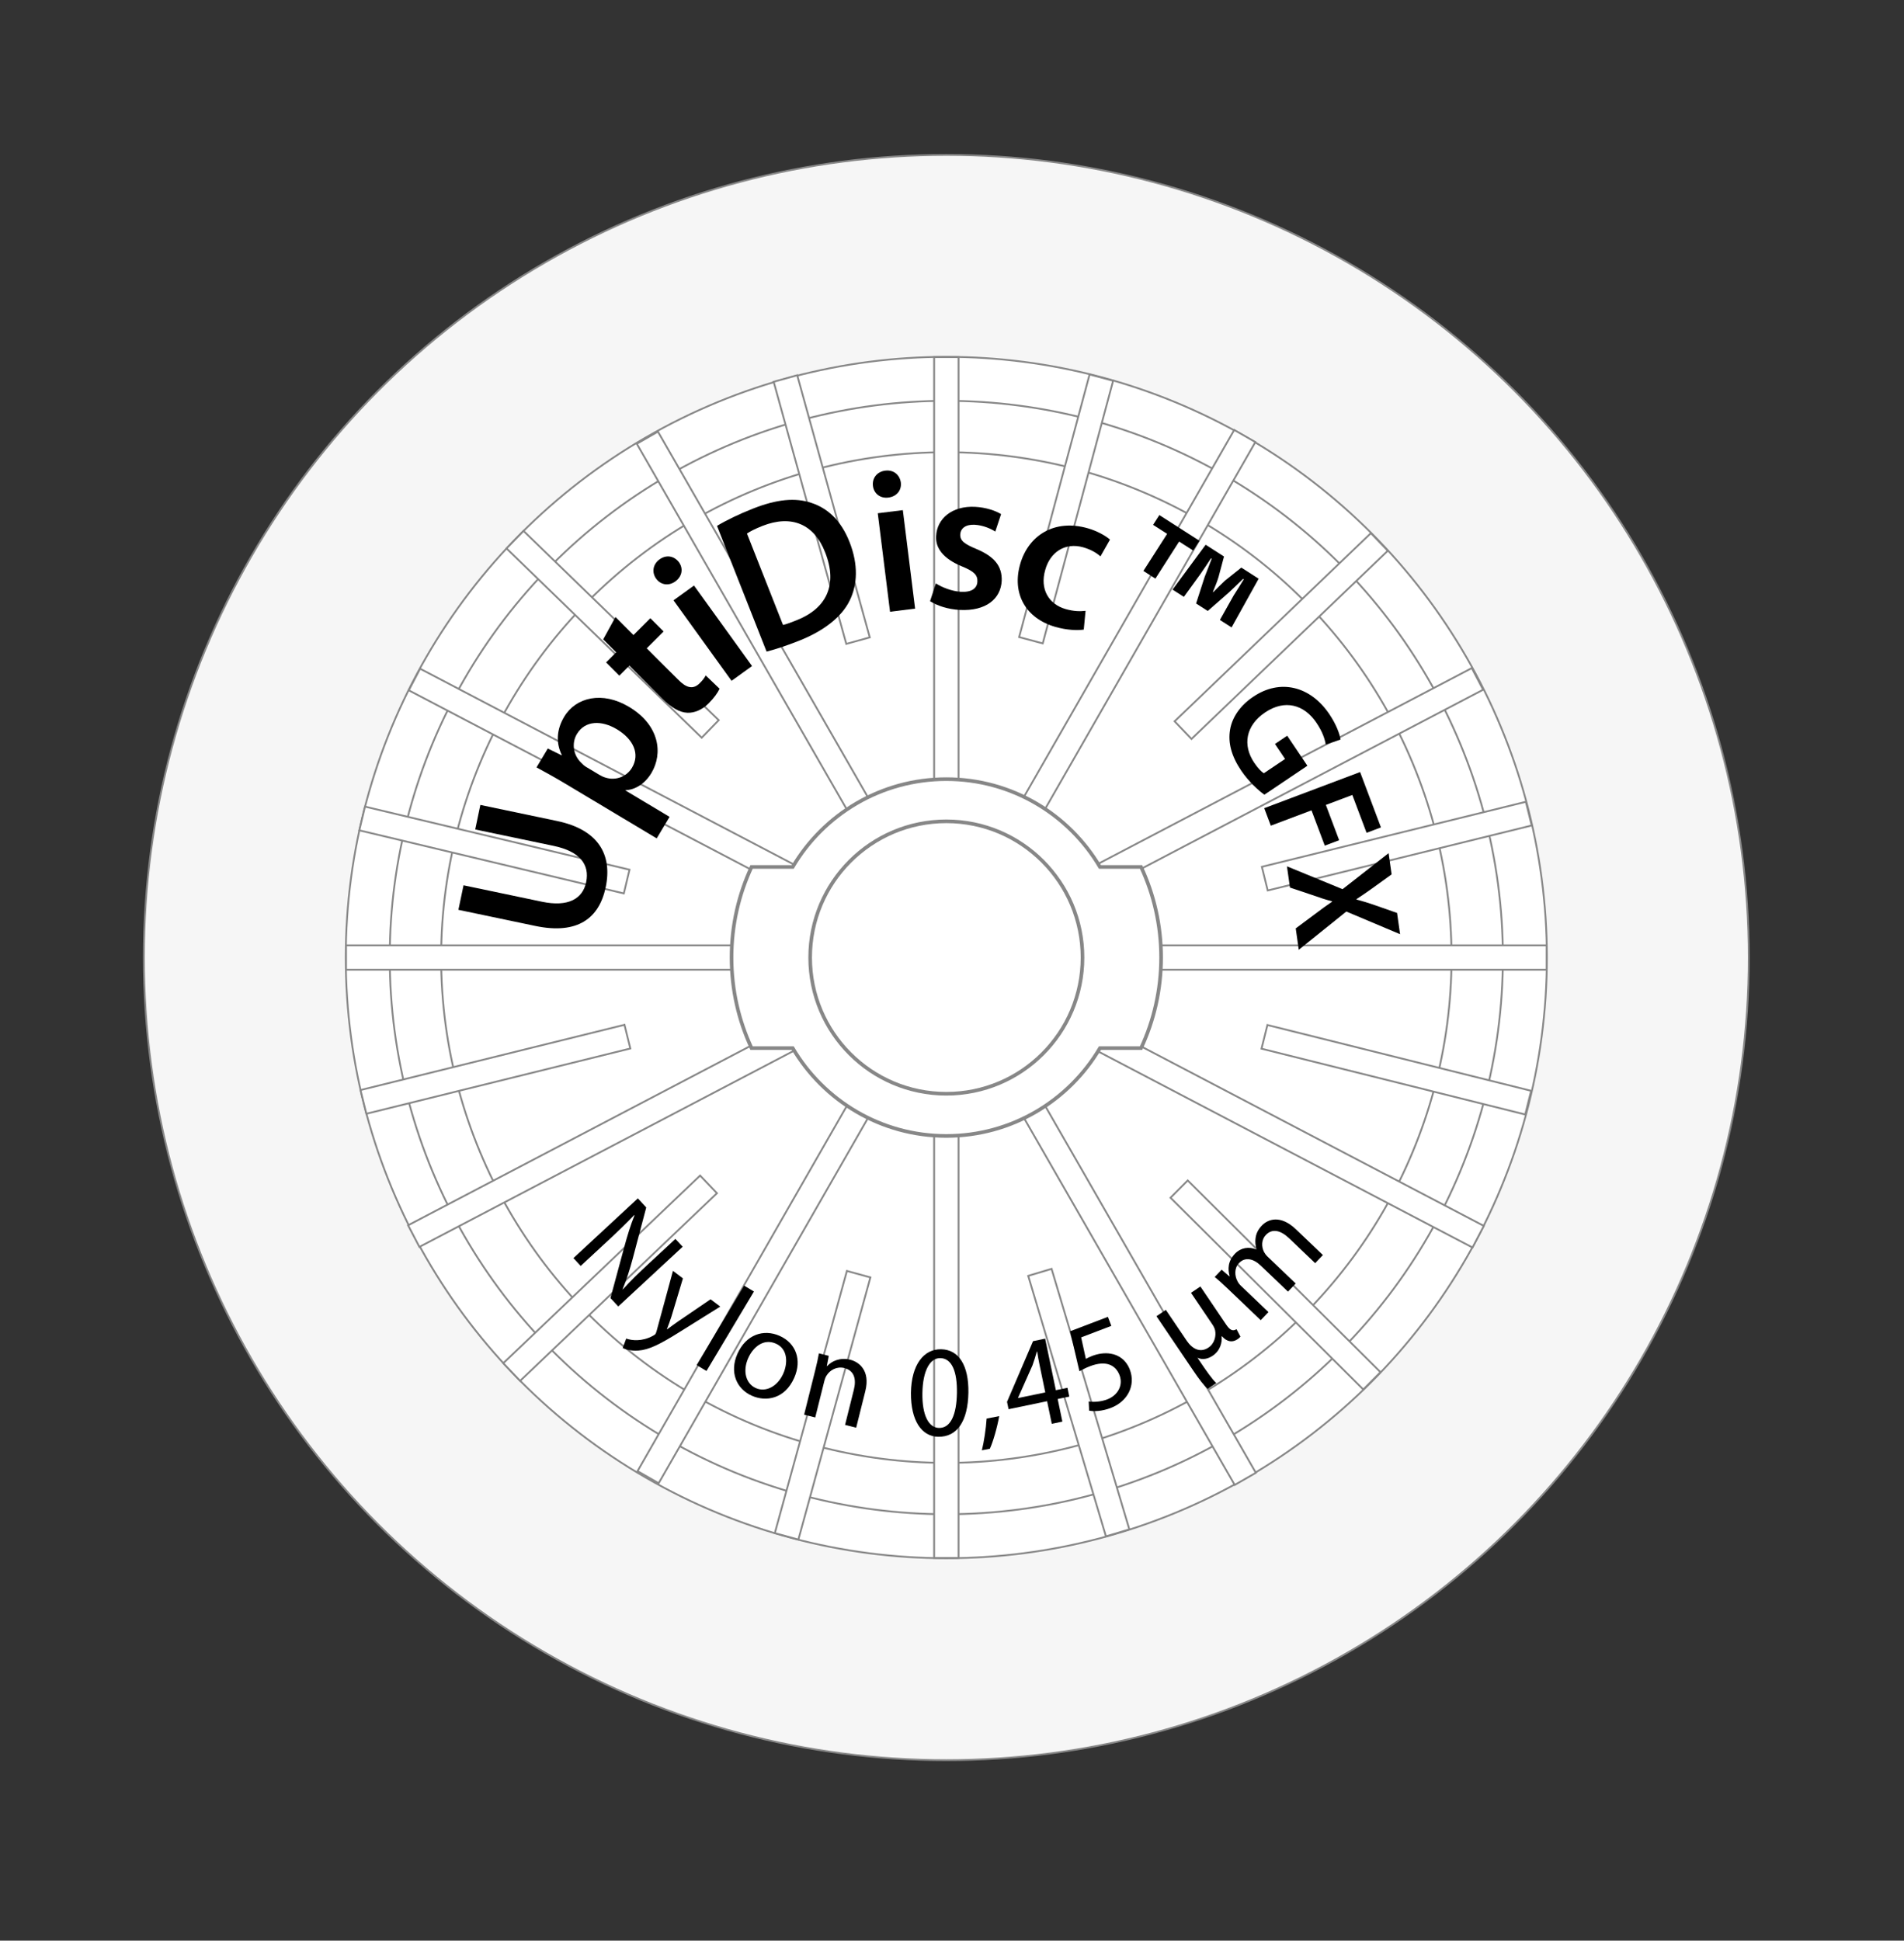 <?xml version="1.0" encoding="utf-8"?>
<!-- Generator: Adobe Illustrator 15.1.0, SVG Export Plug-In . SVG Version: 6.00 Build 0)  -->
<!DOCTYPE svg PUBLIC "-//W3C//DTD SVG 1.1//EN" "http://www.w3.org/Graphics/SVG/1.1/DTD/svg11.dtd">
<svg version="1.1" xmlns="http://www.w3.org/2000/svg" xmlns:xlink="http://www.w3.org/1999/xlink" x="0px" y="0px" width="263px"
	 height="268px" viewBox="0 0 263 268" enable-background="new 0 0 263 268" xml:space="preserve">
<rect x="0" y="0" width="263" height="268" fill="#333333" stroke="none"/>
<g id="Calque_4">
	<circle fill="#F6F6F6" stroke="#878787" stroke-width="0.25" stroke-miterlimit="10" cx="130.717" cy="132.235" r="110.843"/>
	<circle fill="#FFFFFF" stroke="#878787" stroke-width="0.25" stroke-miterlimit="10" cx="130.717" cy="132.235" r="82.955"/>
	<circle fill="#FFFFFF" stroke="#878787" stroke-width="0.25" stroke-miterlimit="10" cx="130.717" cy="132.235" r="76.879"/>
	<circle fill="#FFFFFF" stroke="#878787" stroke-width="0.25" stroke-miterlimit="10" cx="130.717" cy="132.235" r="69.786"/>
</g>
<g id="Calque_2">
	
		<rect x="129.033" y="49.316" fill="#FFFFFF" stroke="#878787" stroke-width="0.25" stroke-miterlimit="10" width="3.369" height="165.836"/>
	
		<rect x="47.799" y="130.55" fill="#FFFFFF" stroke="#878787" stroke-width="0.25" stroke-miterlimit="10" width="165.837" height="3.369"/>
	
		<rect x="66.64" y="98.584" transform="matrix(-0.232 0.973 -0.973 -0.232 198.337 78.136)" fill="#FFFFFF" stroke="#878787" stroke-width="0.25" stroke-miterlimit="10" width="3.369" height="37.555"/>
	
		<rect x="66.768" y="128.856" transform="matrix(0.24 0.971 -0.971 0.24 195.356 45.767)" fill="#FFFFFF" stroke="#878787" stroke-width="0.25" stroke-miterlimit="10" width="3.369" height="37.555"/>
	
		<rect x="82.612" y="157.721" transform="matrix(0.69 0.724 -0.724 0.69 153.895 -6.296)" fill="#FFFFFF" stroke="#878787" stroke-width="0.25" stroke-miterlimit="10" width="3.37" height="37.555"/>
	
		<rect x="112.062" y="175.312" transform="matrix(0.964 0.265 -0.265 0.964 55.41 -23.18)" fill="#FFFFFF" stroke="#878787" stroke-width="0.25" stroke-miterlimit="10" width="3.37" height="37.555"/>
	
		<rect x="147.398" y="174.912" transform="matrix(0.958 -0.286 0.286 0.958 -49.206 50.782)" fill="#FFFFFF" stroke="#878787" stroke-width="0.25" stroke-miterlimit="10" width="3.371" height="37.554"/>
	
		<rect x="174.535" y="158.663" transform="matrix(0.705 -0.709 0.709 0.705 -73.856 177.295)" fill="#FFFFFF" stroke="#878787" stroke-width="0.25" stroke-miterlimit="10" width="3.37" height="37.554"/>
	
		<rect x="191.273" y="128.955" transform="matrix(0.242 -0.97 0.97 0.242 2.88 299.151)" fill="#FFFFFF" stroke="#878787" stroke-width="0.25" stroke-miterlimit="10" width="3.37" height="37.553"/>
	
		<rect x="191.304" y="98.086" transform="matrix(-0.239 -0.971 0.971 -0.239 125.591 332.173)" fill="#FFFFFF" stroke="#878787" stroke-width="0.25" stroke-miterlimit="10" width="3.37" height="37.551"/>
	
		<rect x="175.327" y="69.064" transform="matrix(-0.692 -0.722 0.722 -0.692 236.043 276.426)" fill="#FFFFFF" stroke="#878787" stroke-width="0.25" stroke-miterlimit="10" width="3.371" height="37.552"/>
	
		<rect x="145.616" y="51.498" transform="matrix(-0.966 -0.259 0.259 -0.966 271.358 176.319)" fill="#FFFFFF" stroke="#878787" stroke-width="0.25" stroke-miterlimit="10" width="3.369" height="37.552"/>
	
		<rect x="111.843" y="51.663" transform="matrix(-0.964 0.267 -0.267 -0.964 241.755 107.964)" fill="#FFFFFF" stroke="#878787" stroke-width="0.25" stroke-miterlimit="10" width="3.37" height="37.552"/>
	
		<rect x="82.932" y="68.862" transform="matrix(-0.696 0.718 -0.718 -0.696 206.438 87.839)" fill="#FFFFFF" stroke="#878787" stroke-width="0.25" stroke-miterlimit="10" width="3.37" height="37.551"/>
	
		<rect x="129.033" y="49.315" transform="matrix(0.464 0.886 -0.886 0.464 187.122 -44.943)" fill="#FFFFFF" stroke="#878787" stroke-width="0.25" stroke-miterlimit="10" width="3.37" height="165.837"/>
	
		<rect x="129.033" y="49.315" transform="matrix(0.867 0.497 -0.497 0.867 83.12 -47.509)" fill="#FFFFFF" stroke="#878787" stroke-width="0.25" stroke-miterlimit="10" width="3.37" height="165.837"/>
	
		<rect x="129.032" y="49.315" transform="matrix(-0.464 0.886 -0.886 -0.464 308.524 77.855)" fill="#FFFFFF" stroke="#878787" stroke-width="0.25" stroke-miterlimit="10" width="3.37" height="165.837"/>
	
		<rect x="129.031" y="49.315" transform="matrix(-0.867 0.498 -0.498 -0.867 309.899 181.889)" fill="#FFFFFF" stroke="#878787" stroke-width="0.25" stroke-miterlimit="10" width="3.37" height="165.838"/>
</g>
<g id="Calque_3">
	<path fill="#FFFFFF" stroke="#878787" stroke-width="0.5" stroke-miterlimit="10" d="M157.617,119.724h-5.679
		c-4.287-7.256-12.185-12.125-21.222-12.125c-9.038,0-16.935,4.87-21.222,12.125h-5.679c-1.771,3.802-2.767,8.039-2.767,12.511
		s0.995,8.708,2.768,12.511h5.679c4.286,7.256,12.183,12.126,21.221,12.126c9.037,0,16.935-4.87,21.222-12.126h5.678
		c1.772-3.803,2.768-8.039,2.768-12.511S159.389,123.526,157.617,119.724z"/>
	<circle fill="#FFFFFF" stroke="#878787" stroke-width="0.5" stroke-miterlimit="10" cx="130.717" cy="132.234" r="18.811"/>
</g>
<g id="Calque_5">
	<g>
		<path d="M64.028,122.259l10.824,2.267c3.635,0.762,5.633-0.401,6.111-2.688c0.514-2.451-0.861-4.263-4.497-5.024l-10.824-2.267
			l0.709-3.388l10.604,2.221c5.729,1.2,7.646,4.677,6.711,9.139c-0.9,4.296-3.878,6.577-9.717,5.354l-10.631-2.227L64.028,122.259z"
			/>
		<path d="M78.079,108.221c-1.546-0.925-2.831-1.628-3.971-2.244l1.561-2.609l1.898,0.939l0.029-0.048
			c-0.809-1.665-0.734-3.489,0.335-5.276c1.619-2.706,5.281-3.565,8.953-1.368c4.251,2.543,4.701,6.453,3.097,9.134
			c-0.881,1.473-2.247,2.33-3.55,2.37l-0.029,0.048l6.087,3.642l-1.777,2.971L78.079,108.221z M82.779,106.998
			c0.29,0.173,0.57,0.308,0.879,0.395c1.381,0.433,2.886-0.11,3.638-1.366c1.127-1.884,0.222-3.935-2.097-5.322
			c-2.077-1.243-4.375-1.24-5.516,0.668c-0.737,1.232-0.522,2.902,0.608,3.972c0.198,0.217,0.435,0.424,0.676,0.569L82.779,106.998z
			"/>
		<path d="M85.016,85.211l2.485,2.489l2.33-2.326l1.829,1.832l-2.33,2.326l4.274,4.281c1.173,1.175,2.108,1.474,3.044,0.54
			c0.458-0.458,0.637-0.716,0.836-1.074l1.909,1.832c-0.219,0.498-0.737,1.253-1.514,2.029c-0.896,0.895-1.971,1.332-2.926,1.291
			c-1.074-0.041-2.188-0.678-3.46-1.953l-4.553-4.56l-1.394,1.392l-1.829-1.832l1.394-1.392l-1.79-1.792L85.016,85.211z"/>
		<path d="M93.783,77.642c0.609,0.845,0.47,1.951-0.511,2.659c-0.936,0.675-2.03,0.458-2.639-0.387
			c-0.625-0.867-0.464-1.99,0.472-2.665C92.063,76.557,93.134,76.791,93.783,77.642z M101.05,94.021l-8.019-11.117l2.831-2.042
			l8.018,11.117L101.05,94.021z"/>
		<path d="M99.039,72.623c1.321-0.793,3.076-1.637,4.988-2.391c3.299-1.302,5.846-1.52,8.006-0.798
			c2.25,0.716,4.123,2.397,5.311,5.409c1.24,3.142,1.096,5.922,0.019,8.102c-1.124,2.29-3.605,4.207-7.036,5.56
			c-1.885,0.744-3.34,1.197-4.439,1.479L99.039,72.623z M108.158,86.304c0.476-0.097,1.157-0.366,1.812-0.624
			c4.2-1.626,5.778-4.912,4.012-9.39c-1.513-3.912-4.643-5.249-8.675-3.658c-1.021,0.403-1.724,0.771-2.127,1.051L108.158,86.304z"
			/>
		<path d="M124.432,66.628c0.129,1.033-0.524,1.937-1.725,2.086c-1.145,0.143-2-0.573-2.128-1.606
			c-0.132-1.061,0.549-1.968,1.694-2.111C123.445,64.851,124.271,65.571,124.432,66.628z M122.941,84.48l-1.694-13.599l3.462-0.431
			l1.694,13.599L122.941,84.48z"/>
		<path d="M129.274,80.562c0.762,0.519,2.225,1.103,3.462,1.167c1.518,0.079,2.224-0.504,2.271-1.403
			c0.049-0.928-0.488-1.435-2.145-2.113c-2.621-1.067-3.669-2.587-3.558-4.188c0.126-2.417,2.22-4.196,5.396-4.031
			c1.518,0.079,2.818,0.542,3.583,1.004l-0.802,2.41c-0.572-0.368-1.646-0.875-2.854-0.938c-1.237-0.064-1.942,0.491-1.986,1.334
			c-0.046,0.871,0.579,1.327,2.289,2.036c2.427,1.028,3.514,2.354,3.436,4.378c-0.129,2.474-2.163,4.199-5.789,4.01
			c-1.658-0.086-3.126-0.585-4.108-1.201L129.274,80.562z"/>
		<path d="M149.699,86.947c-0.797,0.121-2.286,0.1-3.936-0.377c-4.109-1.19-6.02-4.615-4.837-8.697
			c1.143-3.948,4.739-6.248,9.362-4.909c1.217,0.352,2.383,0.982,3.038,1.553l-1.315,2.315c-0.471-0.4-1.176-0.897-2.366-1.242
			c-2.541-0.736-4.596,0.691-5.265,3.106c-0.783,2.704,0.528,4.753,2.799,5.411c1.163,0.336,2.045,0.328,2.771,0.246L149.699,86.947
			z"/>
		<path d="M165.683,74.682l-0.865,1.351l-1.943-1.245l-3.279,5.119l-1.658-1.063l3.279-5.118l-1.943-1.245l0.865-1.351
			L165.683,74.682z M168.505,85.615l1.905-3.392c0.396-0.616,0.865-1.351,1.389-2.219l-0.095-0.061
			c-0.637,0.628-1.396,1.345-1.987,1.902l-2.89,2.528l-1.611-1.033l1.189-3.683c0.246-0.645,0.657-1.651,0.962-2.492l-0.095-0.061
			c-0.485,0.758-0.995,1.501-1.459,2.173l-2.285,3.148l-1.563-1.002l4.571-6.196l2.535,1.625l-0.738,2.769
			c-0.161,0.565-0.385,1.124-0.796,2.13l0.047,0.03c0.583-0.596,1.119-1.121,1.626-1.599l2.255-1.798l2.394,1.534l-3.742,6.727
			L168.505,85.615z"/>
		<path d="M174.65,109.748c-0.783-0.562-2.152-1.767-3.209-3.335c-1.338-1.986-1.841-3.825-1.529-5.656
			c0.289-1.714,1.43-3.369,3.219-4.548c3.712-2.499,7.883-1.458,10.499,2.428c0.974,1.446,1.44,2.779,1.543,3.495l-2.042,0.691
			c-0.155-0.833-0.457-1.769-1.29-3.006c-1.689-2.509-4.356-3.272-7.092-1.43c-2.666,1.795-3.148,4.501-1.506,6.94
			c0.516,0.767,1.008,1.271,1.335,1.457l2.928-1.971l-1.396-2.074l1.69-1.138l2.792,4.147L174.65,109.748z"/>
		<path d="M187.871,106.619l2.879,7.646l-1.984,0.747l-1.969-5.228l-3.655,1.376l1.835,4.874l-1.985,0.748l-1.835-4.874
			l-5.621,2.117l-0.91-2.417L187.871,106.619z"/>
		<path d="M178.981,128.209l2.571-1.913c0.996-0.756,1.689-1.258,2.444-1.768l-0.009-0.063c-0.858-0.218-1.66-0.486-2.821-0.895
			l-2.983-0.999l-0.416-2.933l7.682,3.155l6.36-4.974l0.415,2.932l-2.676,1.928c-0.81,0.581-1.448,1.011-2.186,1.498l0.006,0.042
			c0.927,0.25,1.592,0.454,2.506,0.77l3.104,1.088l0.415,2.933l-7.423-3.128l-6.571,5.279L178.981,128.209z"/>
	</g>
</g>
<g id="Calque_5_-_copie">
	<g>
		<path d="M79.208,173.742l8.896-8.248l1.163,1.254l-1.857,7.024c-0.431,1.626-0.891,3.01-1.41,4.276l0.038,0.015
			c1.09-1.207,2.148-2.237,3.534-3.521l3.722-3.451l1.003,1.082l-8.896,8.248l-1.077-1.161l1.895-7.01
			c0.415-1.538,0.88-3.074,1.428-4.417l-0.05-0.027c-1.061,1.106-2.105,2.124-3.583,3.494l-3.801,3.524L79.208,173.742z"/>
		<path d="M94.333,176.544l-1.581,5.257c-0.189,0.579-0.429,1.255-0.629,1.758l0.029,0.021c0.444-0.318,0.989-0.741,1.541-1.114
			l4.46-3.036l1.335,1.009l-5.638,3.522c-2.706,1.699-4.245,2.453-5.67,2.549c-1.03,0.079-1.81-0.172-2.169-0.353l0.487-1.302
			c0.392,0.139,0.96,0.252,1.572,0.218c0.551-0.012,1.351-0.175,2.126-0.604c0.155-0.086,0.274-0.154,0.328-0.226
			c0.054-0.072,0.102-0.194,0.164-0.396l2.269-8.346L94.333,176.544z"/>
		<path d="M102.782,177.543l1.36,0.813l-6.554,10.975l-1.36-0.813L102.782,177.543z"/>
		<path d="M109.706,190.279c-1.306,2.947-3.916,3.327-5.842,2.474c-2.157-0.955-3.12-3.272-2.004-5.792
			c1.182-2.667,3.62-3.458,5.826-2.48C109.974,185.494,110.785,187.843,109.706,190.279z M103.347,187.561
			c-0.773,1.746-0.352,3.508,1.063,4.135c1.383,0.613,2.997-0.229,3.792-2.022c0.598-1.351,0.682-3.362-1.03-4.12
			C105.459,184.794,104.018,186.046,103.347,187.561z"/>
		<path d="M112.614,189.202c0.218-0.872,0.379-1.593,0.501-2.304l1.362,0.34l-0.262,1.419l0.035,0.009
			c0.62-0.698,1.794-1.239,3.19-0.891c1.169,0.292,2.81,1.444,2.086,4.342l-1.261,5.045l-1.536-0.384l1.217-4.87
			c0.34-1.361,0.118-2.623-1.331-2.985c-1.012-0.253-1.977,0.267-2.452,1.057c-0.118,0.175-0.218,0.428-0.284,0.689l-1.27,5.079
			l-1.536-0.384L112.614,189.202z"/>
		<path d="M133.765,192.313c-0.064,3.976-1.575,6.146-4.166,6.104c-2.285-0.037-3.797-2.202-3.771-6.071
			c0.063-3.922,1.789-6.053,4.164-6.015C132.457,186.372,133.824,188.589,133.765,192.313z M127.411,192.391
			c-0.049,3.04,0.858,4.782,2.298,4.806c1.619,0.026,2.423-1.851,2.471-4.837c0.047-2.878-0.66-4.779-2.297-4.806
			C128.497,187.531,127.462,189.206,127.411,192.391z"/>
		<path d="M135.626,200.287c0.277-1.092,0.581-3.055,0.656-4.381l1.738-0.343c-0.27,1.561-0.871,3.623-1.294,4.512L135.626,200.287z
			"/>
		<path d="M145.284,196.625l-0.648-3.119l-5.322,1.105l-0.213-1.021l3.592-8.376l1.674-0.348l1.479,7.119l1.604-0.333l0.252,1.216
			l-1.604,0.334l0.648,3.119L145.284,196.625z M144.383,192.29l-0.794-3.824c-0.125-0.6-0.231-1.202-0.321-1.809l-0.053,0.011
			c-0.213,0.743-0.393,1.295-0.6,1.89l-1.993,4.477l0.007,0.035L144.383,192.29z"/>
		<path d="M153.511,183.101l-4.171,1.59l0.65,2.969c0.239-0.13,0.462-0.254,0.865-0.407c0.841-0.32,1.752-0.456,2.579-0.309
			c1.043,0.16,2.108,0.833,2.634,2.212c0.813,2.136-0.275,4.38-2.646,5.284c-1.194,0.455-2.331,0.503-2.98,0.365l-0.06-1.268
			c0.557,0.096,1.576,0.093,2.568-0.285c1.396-0.532,2.243-1.896,1.686-3.358c-0.555-1.406-1.881-2.056-4.067-1.223
			c-0.622,0.237-1.084,0.49-1.469,0.694l-1.293-5.516l5.229-1.993L153.511,183.101z"/>
		<path d="M168.742,184.567c0.085,0.768-0.152,1.928-1.226,2.654c-0.655,0.443-1.429,0.618-2.114,0.278l0.604,0.895
			c0.535,0.79,1.447,2.107,2,2.603l-1.178,0.797c-0.451-0.347-1.228-1.364-2.004-2.513l-5.083-7.514l1.297-0.877l2.885,4.264
			c0.756,1.118,1.858,1.72,3.006,0.943c0.865-0.586,1.067-1.635,0.913-2.378c-0.057-0.244-0.174-0.513-0.335-0.752l-2.995-4.428
			l1.297-0.877l3.54,5.232c0.534,0.79,0.91,0.992,1.452,0.669l0.541,1.025c-0.119,0.146-0.198,0.221-0.407,0.361
			c-0.641,0.435-1.404,0.43-2.149-0.414L168.742,184.567z"/>
		<path d="M169.546,177.924c-0.651-0.622-1.197-1.119-1.755-1.577l0.957-1.002l1.065,0.918l0.037-0.039
			c-0.263-0.924-0.263-2.044,0.732-3.086c0.82-0.858,1.963-1.012,2.966-0.576l0.024-0.026c-0.164-0.531-0.201-1.039-0.148-1.486
			c0.075-0.651,0.316-1.217,0.889-1.815c0.796-0.833,2.523-1.547,4.711,0.542l3.709,3.544l-1.069,1.12l-3.566-3.408
			c-1.211-1.156-2.362-1.41-3.245-0.486c-0.622,0.651-0.625,1.619-0.252,2.349c0.106,0.201,0.277,0.439,0.485,0.639l3.892,3.718
			l-1.069,1.12l-3.774-3.606c-1.002-0.958-2.154-1.212-2.987-0.34c-0.684,0.716-0.608,1.784-0.21,2.514
			c0.107,0.227,0.277,0.438,0.473,0.625l3.801,3.632l-1.069,1.119L169.546,177.924z"/>
	</g>
</g>
</svg>
